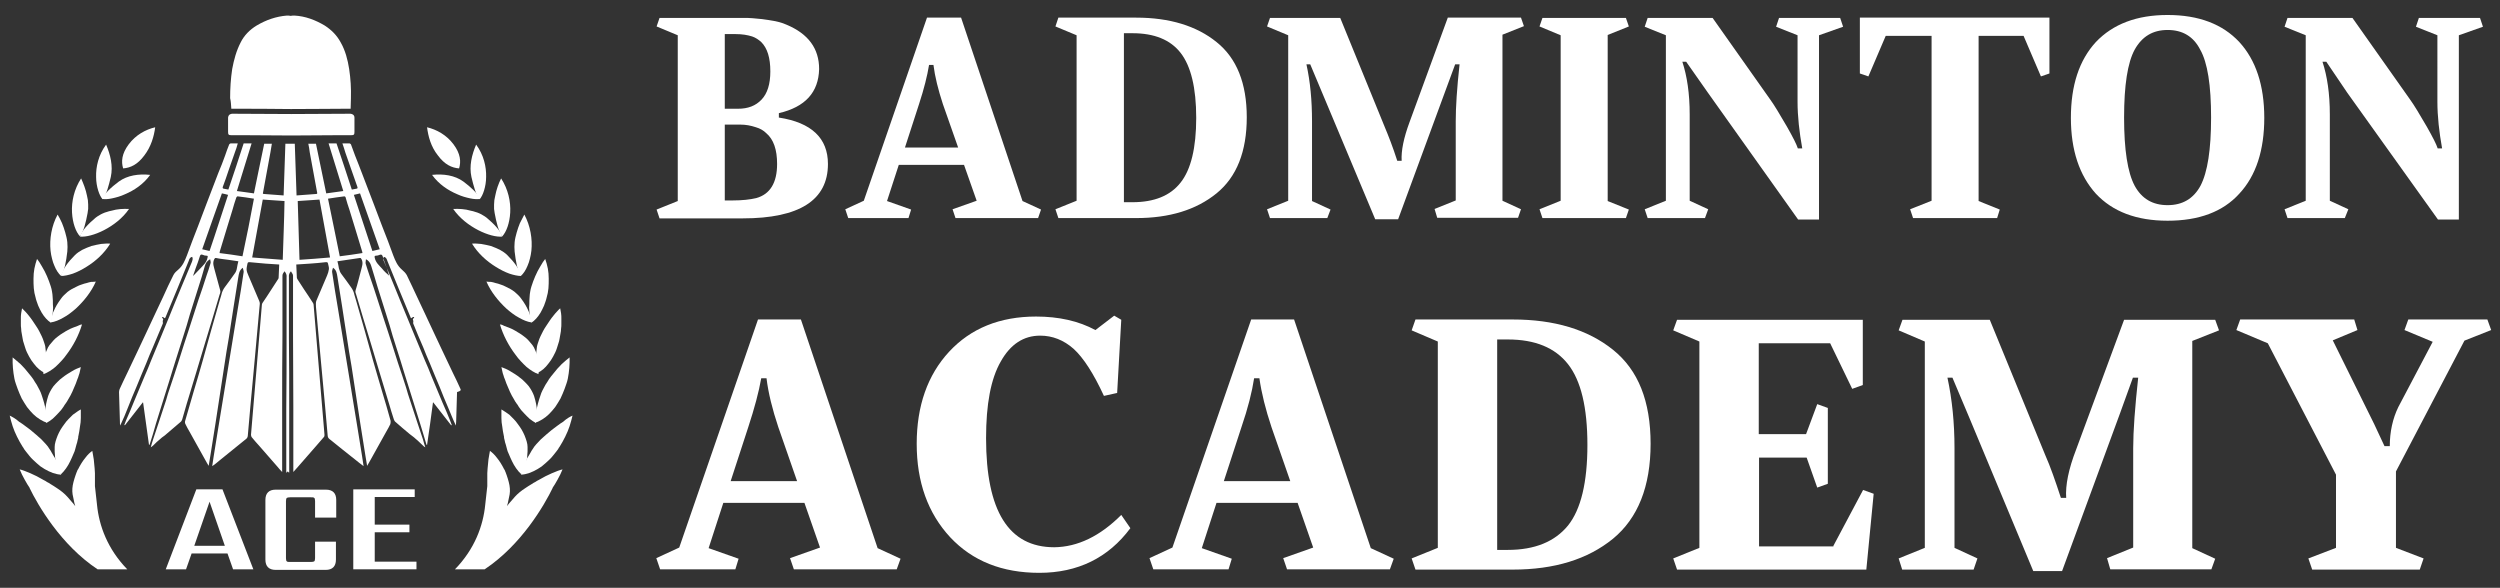 <?xml version="1.0" encoding="utf-8"?>
<!-- Generator: Adobe Illustrator 25.2.0, SVG Export Plug-In . SVG Version: 6.00 Build 0)  -->
<svg version="1.1" id="Layer_1" xmlns="http://www.w3.org/2000/svg" xmlns:xlink="http://www.w3.org/1999/xlink" x="0px" y="0px"
	 viewBox="0 0 850.6 200" style="enable-background:new 0 0 850.6 200;" xml:space="preserve">
<rect x="0" y="0" width="850.6" height="200" fill="#333333" stroke="none"/>
<style type="text/css">
	.st0{fill:#4B8CCA;}
	.st1{fill:#F49A00;}
	.st2{fill-rule:evenodd;clip-rule:evenodd;}
	.st3{fill:none;stroke:#1A1A18;stroke-width:0.567;stroke-linecap:round;stroke-linejoin:round;stroke-miterlimit:22.926;}
	.st4{clip-path:url(#SVGID_2_);fill:url(#SVGID_3_);}
	.st5{clip-path:url(#SVGID_5_);fill:url(#SVGID_6_);}
	.st6{clip-path:url(#SVGID_8_);fill:url(#SVGID_9_);}
	.st7{clip-path:url(#SVGID_11_);fill:url(#SVGID_12_);}
	.st8{clip-path:url(#SVGID_14_);fill:url(#SVGID_15_);}
	.st9{clip-path:url(#SVGID_17_);fill:url(#SVGID_18_);}
	.st10{clip-path:url(#SVGID_20_);fill:url(#SVGID_21_);}
	.st11{clip-path:url(#SVGID_23_);fill:url(#SVGID_24_);}
	.st12{clip-path:url(#SVGID_26_);fill:url(#SVGID_27_);}
	.st13{clip-path:url(#SVGID_29_);fill:url(#SVGID_30_);}
	.st14{clip-path:url(#SVGID_32_);fill:url(#SVGID_33_);}
	.st15{clip-path:url(#SVGID_35_);fill:url(#SVGID_36_);}
	.st16{clip-path:url(#SVGID_38_);fill:url(#SVGID_39_);}
	.st17{clip-path:url(#SVGID_41_);fill:url(#SVGID_42_);}
	.st18{clip-path:url(#SVGID_44_);fill:url(#SVGID_45_);}
	.st19{clip-path:url(#SVGID_47_);fill:url(#SVGID_48_);}
	.st20{clip-path:url(#SVGID_50_);fill:url(#SVGID_51_);}
	.st21{clip-path:url(#SVGID_53_);fill:url(#SVGID_54_);}
	.st22{clip-path:url(#SVGID_56_);fill:url(#SVGID_57_);}
	.st23{clip-path:url(#SVGID_59_);fill:url(#SVGID_60_);}
	.st24{clip-path:url(#SVGID_62_);fill:url(#SVGID_63_);}
	.st25{clip-path:url(#SVGID_65_);fill:url(#SVGID_66_);}
	.st26{clip-path:url(#SVGID_68_);fill:url(#SVGID_69_);}
	.st27{clip-path:url(#SVGID_71_);fill:url(#SVGID_72_);}
	.st28{clip-path:url(#SVGID_74_);fill:url(#SVGID_75_);}
	.st29{clip-path:url(#SVGID_77_);fill:url(#SVGID_78_);}
	.st30{clip-path:url(#SVGID_80_);fill:url(#SVGID_81_);}
	.st31{clip-path:url(#SVGID_83_);fill:url(#SVGID_84_);}
	.st32{clip-path:url(#SVGID_86_);fill:url(#SVGID_87_);}
	.st33{clip-path:url(#SVGID_89_);fill:url(#SVGID_90_);}
	.st34{clip-path:url(#SVGID_92_);fill:url(#SVGID_93_);}
	.st35{clip-path:url(#SVGID_95_);fill:url(#SVGID_96_);}
	.st36{clip-path:url(#SVGID_98_);fill:url(#SVGID_99_);}
	.st37{clip-path:url(#SVGID_101_);fill:url(#SVGID_102_);}
	.st38{clip-path:url(#SVGID_104_);fill:url(#SVGID_105_);}
	.st39{clip-path:url(#SVGID_107_);fill:url(#SVGID_108_);}
	.st40{clip-path:url(#SVGID_110_);fill:url(#SVGID_111_);}
	.st41{clip-path:url(#SVGID_113_);fill:url(#SVGID_114_);}
	.st42{fill:#CA9925;}
	.st43{clip-path:url(#SVGID_116_);fill:url(#SVGID_117_);}
	.st44{clip-path:url(#SVGID_119_);fill:url(#SVGID_120_);}
	.st45{clip-path:url(#SVGID_122_);fill:url(#SVGID_123_);}
	.st46{clip-path:url(#SVGID_125_);fill:url(#SVGID_126_);}
	.st47{clip-path:url(#SVGID_128_);fill:url(#SVGID_129_);}
	.st48{clip-path:url(#SVGID_131_);fill:url(#SVGID_132_);}
	.st49{clip-path:url(#SVGID_134_);fill:url(#SVGID_135_);}
	.st50{clip-path:url(#SVGID_137_);fill:url(#SVGID_138_);}
	.st51{clip-path:url(#SVGID_140_);fill:url(#SVGID_141_);}
	.st52{clip-path:url(#SVGID_143_);fill:url(#SVGID_144_);}
	.st53{clip-path:url(#SVGID_146_);fill:url(#SVGID_147_);}
	.st54{clip-path:url(#SVGID_149_);fill:url(#SVGID_150_);}
	.st55{clip-path:url(#SVGID_152_);fill:url(#SVGID_153_);}
	.st56{clip-path:url(#SVGID_155_);fill:url(#SVGID_156_);}
	.st57{clip-path:url(#SVGID_158_);fill:url(#SVGID_159_);}
	.st58{clip-path:url(#SVGID_161_);fill:url(#SVGID_162_);}
	.st59{clip-path:url(#SVGID_164_);fill:url(#SVGID_165_);}
	.st60{clip-path:url(#SVGID_167_);fill:url(#SVGID_168_);}
	.st61{clip-path:url(#SVGID_170_);fill:url(#SVGID_171_);}
	.st62{clip-path:url(#SVGID_173_);fill:url(#SVGID_174_);}
	.st63{clip-path:url(#SVGID_176_);fill:url(#SVGID_177_);}
	.st64{clip-path:url(#SVGID_179_);fill:url(#SVGID_180_);}
	.st65{clip-path:url(#SVGID_182_);fill:url(#SVGID_183_);}
	.st66{clip-path:url(#SVGID_185_);fill:url(#SVGID_186_);}
	.st67{clip-path:url(#SVGID_188_);fill:url(#SVGID_189_);}
	.st68{clip-path:url(#SVGID_191_);fill:url(#SVGID_192_);}
	.st69{clip-path:url(#SVGID_194_);fill:url(#SVGID_195_);}
	.st70{clip-path:url(#SVGID_197_);fill:url(#SVGID_198_);}
	.st71{clip-path:url(#SVGID_200_);fill:url(#SVGID_201_);}
	.st72{clip-path:url(#SVGID_203_);fill:url(#SVGID_204_);}
	.st73{clip-path:url(#SVGID_206_);fill:url(#SVGID_207_);}
	.st74{clip-path:url(#SVGID_209_);fill:url(#SVGID_210_);}
	.st75{clip-path:url(#SVGID_212_);fill:url(#SVGID_213_);}
	.st76{clip-path:url(#SVGID_215_);fill:url(#SVGID_216_);}
	.st77{clip-path:url(#SVGID_218_);fill:url(#SVGID_219_);}
	.st78{clip-path:url(#SVGID_221_);fill:url(#SVGID_222_);}
	.st79{clip-path:url(#SVGID_224_);fill:url(#SVGID_225_);}
	.st80{clip-path:url(#SVGID_227_);fill:url(#SVGID_228_);}
	.st81{clip-path:url(#SVGID_230_);fill:url(#SVGID_231_);}
	.st82{clip-path:url(#SVGID_233_);fill:url(#SVGID_234_);}
	.st83{clip-path:url(#SVGID_236_);fill:url(#SVGID_237_);}
	.st84{clip-path:url(#SVGID_239_);fill:url(#SVGID_240_);}
	.st85{clip-path:url(#SVGID_242_);fill:url(#SVGID_243_);}
	.st86{clip-path:url(#SVGID_245_);fill:url(#SVGID_246_);}
	.st87{clip-path:url(#SVGID_248_);fill:url(#SVGID_249_);}
	.st88{clip-path:url(#SVGID_251_);fill:url(#SVGID_252_);}
	.st89{clip-path:url(#SVGID_254_);fill:url(#SVGID_255_);}
	.st90{clip-path:url(#SVGID_257_);fill:url(#SVGID_258_);}
	.st91{clip-path:url(#SVGID_260_);fill:url(#SVGID_261_);}
	.st92{clip-path:url(#SVGID_263_);fill:url(#SVGID_264_);}
	.st93{clip-path:url(#SVGID_266_);fill:url(#SVGID_267_);}
	.st94{clip-path:url(#SVGID_269_);fill:url(#SVGID_270_);}
	.st95{clip-path:url(#SVGID_272_);fill:url(#SVGID_273_);}
	.st96{clip-path:url(#SVGID_275_);fill:url(#SVGID_276_);}
	.st97{clip-path:url(#SVGID_278_);fill:url(#SVGID_279_);}
	.st98{clip-path:url(#SVGID_281_);fill:url(#SVGID_282_);}
	.st99{clip-path:url(#SVGID_284_);fill:url(#SVGID_285_);}
	.st100{clip-path:url(#SVGID_287_);fill:url(#SVGID_288_);}
	.st101{clip-path:url(#SVGID_290_);fill:url(#SVGID_291_);}
	.st102{clip-path:url(#SVGID_293_);fill:url(#SVGID_294_);}
	.st103{clip-path:url(#SVGID_296_);fill:url(#SVGID_297_);}
	.st104{clip-path:url(#SVGID_299_);fill:url(#SVGID_300_);}
	.st105{clip-path:url(#SVGID_302_);fill:url(#SVGID_303_);}
	.st106{clip-path:url(#SVGID_305_);fill:url(#SVGID_306_);}
	.st107{clip-path:url(#SVGID_308_);fill:url(#SVGID_309_);}
	.st108{clip-path:url(#SVGID_311_);fill:url(#SVGID_312_);}
	.st109{clip-path:url(#SVGID_314_);fill:url(#SVGID_315_);}
	.st110{clip-path:url(#SVGID_317_);fill:url(#SVGID_318_);}
	.st111{clip-path:url(#SVGID_320_);fill:url(#SVGID_321_);}
	.st112{clip-path:url(#SVGID_323_);fill:url(#SVGID_324_);}
	.st113{clip-path:url(#SVGID_326_);fill:url(#SVGID_327_);}
	.st114{clip-path:url(#SVGID_329_);fill:url(#SVGID_330_);}
	.st115{clip-path:url(#SVGID_332_);fill:url(#SVGID_333_);}
	.st116{clip-path:url(#SVGID_335_);fill:url(#SVGID_336_);}
	.st117{clip-path:url(#SVGID_338_);fill:url(#SVGID_339_);}
	.st118{clip-path:url(#SVGID_341_);fill:url(#SVGID_342_);}
	.st119{clip-path:url(#SVGID_344_);fill:url(#SVGID_345_);}
	.st120{clip-path:url(#SVGID_347_);fill:url(#SVGID_348_);}
	.st121{clip-path:url(#SVGID_350_);fill:url(#SVGID_351_);}
	.st122{clip-path:url(#SVGID_353_);fill:url(#SVGID_354_);}
	.st123{clip-path:url(#SVGID_356_);fill:url(#SVGID_357_);}
	.st124{clip-path:url(#SVGID_359_);fill:url(#SVGID_360_);}
	.st125{clip-path:url(#SVGID_362_);fill:url(#SVGID_363_);}
	.st126{clip-path:url(#SVGID_365_);fill:url(#SVGID_366_);}
	.st127{clip-path:url(#SVGID_368_);fill:url(#SVGID_369_);}
	.st128{clip-path:url(#SVGID_371_);fill:url(#SVGID_372_);}
	.st129{clip-path:url(#SVGID_374_);fill:url(#SVGID_375_);}
	.st130{clip-path:url(#SVGID_377_);fill:url(#SVGID_378_);}
	.st131{clip-path:url(#SVGID_380_);fill:url(#SVGID_381_);}
	.st132{clip-path:url(#SVGID_383_);fill:url(#SVGID_384_);}
	.st133{clip-path:url(#SVGID_386_);fill:url(#SVGID_387_);}
	.st134{clip-path:url(#SVGID_389_);fill:url(#SVGID_390_);}
	.st135{clip-path:url(#SVGID_392_);fill:url(#SVGID_393_);}
	.st136{clip-path:url(#SVGID_395_);fill:url(#SVGID_396_);}
	.st137{clip-path:url(#SVGID_398_);fill:url(#SVGID_399_);}
	.st138{clip-path:url(#SVGID_401_);fill:url(#SVGID_402_);}
	.st139{clip-path:url(#SVGID_404_);fill:url(#SVGID_405_);}
	.st140{clip-path:url(#SVGID_407_);fill:url(#SVGID_408_);}
	.st141{clip-path:url(#SVGID_410_);fill:url(#SVGID_411_);}
	.st142{clip-path:url(#SVGID_413_);fill:url(#SVGID_414_);}
	.st143{clip-path:url(#SVGID_416_);fill:url(#SVGID_417_);}
	.st144{clip-path:url(#SVGID_419_);fill:url(#SVGID_420_);}
	.st145{clip-path:url(#SVGID_422_);fill:url(#SVGID_423_);}
	.st146{clip-path:url(#SVGID_425_);fill:url(#SVGID_426_);}
	.st147{clip-path:url(#SVGID_428_);fill:url(#SVGID_429_);}
	.st148{clip-path:url(#SVGID_431_);fill:url(#SVGID_432_);}
	.st149{clip-path:url(#SVGID_434_);fill:url(#SVGID_435_);}
	.st150{clip-path:url(#SVGID_437_);fill:url(#SVGID_438_);}
	.st151{clip-path:url(#SVGID_440_);fill:url(#SVGID_441_);}
	.st152{clip-path:url(#SVGID_443_);fill:url(#SVGID_444_);}
	.st153{clip-path:url(#SVGID_446_);fill:url(#SVGID_447_);}
	.st154{clip-path:url(#SVGID_449_);fill:url(#SVGID_450_);}
	.st155{clip-path:url(#SVGID_452_);fill:url(#SVGID_453_);}
	.st156{clip-path:url(#SVGID_455_);fill:url(#SVGID_456_);}
	.st157{clip-path:url(#SVGID_458_);fill:url(#SVGID_459_);}
	.st158{clip-path:url(#SVGID_461_);fill:url(#SVGID_462_);}
	.st159{clip-path:url(#SVGID_464_);fill:url(#SVGID_465_);}
	.st160{clip-path:url(#SVGID_467_);fill:url(#SVGID_468_);}
	.st161{clip-path:url(#SVGID_470_);fill:url(#SVGID_471_);}
	.st162{clip-path:url(#SVGID_473_);fill:url(#SVGID_474_);}
	.st163{clip-path:url(#SVGID_476_);fill:url(#SVGID_477_);}
	.st164{clip-path:url(#SVGID_479_);fill:url(#SVGID_480_);}
	.st165{clip-path:url(#SVGID_482_);fill:url(#SVGID_483_);}
	.st166{clip-path:url(#SVGID_485_);fill:url(#SVGID_486_);}
	.st167{clip-path:url(#SVGID_488_);fill:url(#SVGID_489_);}
	.st168{clip-path:url(#SVGID_491_);fill:url(#SVGID_492_);}
	.st169{clip-path:url(#SVGID_494_);fill:url(#SVGID_495_);}
	.st170{clip-path:url(#SVGID_497_);fill:url(#SVGID_498_);}
	.st171{clip-path:url(#SVGID_500_);fill:url(#SVGID_501_);}
	.st172{clip-path:url(#SVGID_503_);fill:url(#SVGID_504_);}
	.st173{clip-path:url(#SVGID_506_);fill:url(#SVGID_507_);}
	.st174{clip-path:url(#SVGID_509_);fill:url(#SVGID_510_);}
	.st175{clip-path:url(#SVGID_512_);fill:url(#SVGID_513_);}
	.st176{clip-path:url(#SVGID_515_);fill:url(#SVGID_516_);}
	.st177{clip-path:url(#SVGID_518_);fill:url(#SVGID_519_);}
	.st178{clip-path:url(#SVGID_521_);fill:url(#SVGID_522_);}
	.st179{clip-path:url(#SVGID_524_);fill:url(#SVGID_525_);}
	.st180{clip-path:url(#SVGID_527_);fill:url(#SVGID_528_);}
	.st181{clip-path:url(#SVGID_530_);fill:url(#SVGID_531_);}
	.st182{clip-path:url(#SVGID_533_);fill:url(#SVGID_534_);}
	.st183{clip-path:url(#SVGID_536_);fill:url(#SVGID_537_);}
	.st184{clip-path:url(#SVGID_539_);fill:url(#SVGID_540_);}
	.st185{clip-path:url(#SVGID_542_);fill:url(#SVGID_543_);}
	.st186{clip-path:url(#SVGID_545_);fill:url(#SVGID_546_);}
	.st187{clip-path:url(#SVGID_548_);fill:url(#SVGID_549_);}
	.st188{clip-path:url(#SVGID_551_);fill:url(#SVGID_552_);}
	.st189{clip-path:url(#SVGID_554_);fill:url(#SVGID_555_);}
	.st190{clip-path:url(#SVGID_557_);fill:url(#SVGID_558_);}
	.st191{clip-path:url(#SVGID_560_);fill:url(#SVGID_561_);}
	.st192{clip-path:url(#SVGID_563_);fill:url(#SVGID_564_);}
	.st193{clip-path:url(#SVGID_566_);fill:url(#SVGID_567_);}
	.st194{clip-path:url(#SVGID_569_);fill:url(#SVGID_570_);}
	.st195{clip-path:url(#SVGID_572_);fill:url(#SVGID_573_);}
	.st196{clip-path:url(#SVGID_575_);fill:url(#SVGID_576_);}
	.st197{clip-path:url(#SVGID_578_);fill:url(#SVGID_579_);}
	.st198{clip-path:url(#SVGID_581_);fill:url(#SVGID_582_);}
	.st199{clip-path:url(#SVGID_584_);fill:url(#SVGID_585_);}
	.st200{clip-path:url(#SVGID_587_);fill:url(#SVGID_588_);}
	.st201{clip-path:url(#SVGID_590_);fill:url(#SVGID_591_);}
	.st202{clip-path:url(#SVGID_593_);fill:url(#SVGID_594_);}
	.st203{clip-path:url(#SVGID_596_);fill:url(#SVGID_597_);}
	.st204{clip-path:url(#SVGID_599_);fill:url(#SVGID_600_);}
	.st205{clip-path:url(#SVGID_602_);fill:url(#SVGID_603_);}
	.st206{clip-path:url(#SVGID_605_);fill:url(#SVGID_606_);}
	.st207{clip-path:url(#SVGID_608_);fill:url(#SVGID_609_);}
	.st208{clip-path:url(#SVGID_611_);fill:url(#SVGID_612_);}
	.st209{clip-path:url(#SVGID_614_);fill:url(#SVGID_615_);}
	.st210{clip-path:url(#SVGID_617_);fill:url(#SVGID_618_);}
	.st211{clip-path:url(#SVGID_620_);fill:url(#SVGID_621_);}
	.st212{clip-path:url(#SVGID_623_);fill:url(#SVGID_624_);}
	.st213{clip-path:url(#SVGID_626_);fill:url(#SVGID_627_);}
	.st214{clip-path:url(#SVGID_629_);fill:url(#SVGID_630_);}
	.st215{clip-path:url(#SVGID_632_);fill:url(#SVGID_633_);}
	.st216{clip-path:url(#SVGID_635_);fill:url(#SVGID_636_);}
	.st217{clip-path:url(#SVGID_638_);fill:url(#SVGID_639_);}
	.st218{clip-path:url(#SVGID_641_);fill:url(#SVGID_642_);}
	.st219{clip-path:url(#SVGID_644_);fill:url(#SVGID_645_);}
	.st220{clip-path:url(#SVGID_647_);fill:url(#SVGID_648_);}
	.st221{clip-path:url(#SVGID_650_);fill:url(#SVGID_651_);}
	.st222{clip-path:url(#SVGID_653_);fill:url(#SVGID_654_);}
	.st223{clip-path:url(#SVGID_656_);fill:url(#SVGID_657_);}
	.st224{clip-path:url(#SVGID_659_);fill:url(#SVGID_660_);}
	.st225{clip-path:url(#SVGID_662_);fill:url(#SVGID_663_);}
	.st226{clip-path:url(#SVGID_665_);fill:url(#SVGID_666_);}
	.st227{clip-path:url(#SVGID_668_);fill:url(#SVGID_669_);}
	.st228{clip-path:url(#SVGID_671_);fill:url(#SVGID_672_);}
	.st229{clip-path:url(#SVGID_674_);fill:url(#SVGID_675_);}
	.st230{clip-path:url(#SVGID_677_);fill:url(#SVGID_678_);}
	.st231{clip-path:url(#SVGID_680_);fill:url(#SVGID_681_);}
	.st232{clip-path:url(#SVGID_683_);fill:url(#SVGID_684_);}
	.st233{fill-rule:evenodd;clip-rule:evenodd;fill:#FFFFFF;}
	.st234{fill:#FFFFFF;}
</style>
<g>
	<path class="st233" d="M79.3,193.7l-1.9-5.4H65.2l-1.9,5.4h-6.9l10.4-27.2h8.9l10.5,27.2H79.3z M66.1,185.7h10.4l-5.2-15
		L66.1,185.7z"/>
	<path class="st233" d="M114.3,176.1h-7.1v-5.6c0-0.6-0.1-1-0.3-1.1c-0.2-0.2-0.5-0.2-1.1-0.2h-7.1c-0.6,0-0.9,0.1-1.1,0.2
		c-0.2,0.2-0.3,0.5-0.3,1.1v19.4c0,0.6,0.1,1,0.3,1.1c0.2,0.2,0.5,0.2,1.1,0.2h7.1c0.6,0,0.9-0.1,1.1-0.2c0.2-0.2,0.3-0.5,0.3-1.1
		v-5.6h7.1v6.1c0,2.3-1.2,3.5-3.5,3.5H93.8c-2.3,0-3.5-1.2-3.5-3.5v-20.3c0-2.3,1.2-3.5,3.5-3.5h17.1c2.3,0,3.5,1.2,3.5,3.5V176.1z"
		/>
	<polygon class="st233" points="127.5,191.1 141.7,191.1 141.7,193.7 120.2,193.7 120.2,166.5 141.1,166.5 141.1,169.1 127.5,169.1 
		127.5,178.5 139.3,178.5 139.3,181.1 127.5,181.1 	"/>
	<path class="st233" d="M145.3,43.3c3.3,0.8,6.6,2.6,9,5.8c2.4,3.2,2.6,5.9,1.9,8.2c-2.5-0.2-4.9-1.3-7.2-4.4
		C146.6,49.9,145.7,46.4,145.3,43.3"/>
	<path class="st233" d="M194.8,141.4c-0.3,1.2-0.6,2.4-1,3.6c-0.4,1.2-0.9,2.4-1.5,3.6c-0.6,1.2-1.2,2.3-1.9,3.4
		c-0.2,0.3-0.4,0.5-0.5,0.8c-0.2,0.3-0.4,0.5-0.6,0.8c-0.4,0.5-0.8,1-1.2,1.5c-0.2,0.2-0.4,0.5-0.6,0.7c-0.2,0.2-0.4,0.4-0.6,0.6
		c-0.4,0.4-0.9,0.8-1.3,1.2c-0.4,0.4-0.9,0.7-1.3,1.1c-0.5,0.3-0.9,0.6-1.4,0.9c-1.9,1.1-3.7,1.8-5.6,1.9c0.1-0.4,0.2-0.8,0.3-1.1
		c0.1-0.4,0.2-0.7,0.3-1.1c0.2-0.7,0.5-1.4,0.8-2c0.3-0.7,0.6-1.4,1.1-2.1c0.2-0.4,0.5-0.8,0.7-1.2c0.2-0.4,0.5-0.9,0.8-1.3
		c0.3-0.5,0.7-1.1,1.2-1.6c0.5-0.5,1-1.1,1.5-1.6c0.6-0.5,1.2-1.1,1.8-1.6c0.6-0.5,1.3-1.1,1.9-1.6c0.7-0.5,1.3-1,2-1.5
		c0.6-0.5,1.3-0.9,1.9-1.3C192.8,142.4,193.9,141.8,194.8,141.4"/>
	<path class="st233" d="M190.6,104.9c0.1,0.6,0.2,1.1,0.3,1.7c0.1,0.6,0.1,1.2,0.1,1.7c0,0.6,0,1.2,0,1.8c0,0.6,0,1.2-0.1,1.7
		c0,0.6-0.1,1.2-0.2,1.7c-0.1,0.6-0.2,1.1-0.3,1.7c-0.1,0.6-0.2,1.1-0.4,1.6c-0.2,0.5-0.3,1.1-0.5,1.6c-0.3,1-0.8,2-1.3,2.9
		c-0.5,0.9-1,1.7-1.6,2.4c-1.1,1.5-2.4,2.6-3.8,3.2c-0.1-0.7-0.2-1.4-0.3-2c-0.1-0.7-0.1-1.4-0.2-2.1c0-0.7,0-1.5,0.1-2.3
		c0.1-0.8,0.2-1.7,0.3-2.6c0.1-0.3,0.1-0.6,0.2-0.8c0.1-0.3,0.2-0.6,0.3-0.9c0.2-0.6,0.4-1.2,0.7-1.8c0.3-0.6,0.6-1.2,0.9-1.8
		c0.3-0.6,0.7-1.2,1.1-1.8c0.2-0.3,0.4-0.6,0.6-0.9c0.2-0.3,0.4-0.6,0.6-0.9c0.4-0.6,0.8-1.1,1.2-1.6c0.4-0.5,0.8-1,1.2-1.4
		C189.9,105.6,190.2,105.2,190.6,104.9"/>
	<path class="st233" d="M170.6,139.3c0,0.9,0,1.9,0,2.9c0,1,0.1,2,0.3,3c0.1,1,0.3,2,0.5,3c0.1,0.3,0.1,0.5,0.1,0.8
		c0.1,0.3,0.1,0.5,0.2,0.8c0.1,0.5,0.2,1,0.4,1.5c0.1,0.5,0.3,1,0.4,1.5c0.1,0.5,0.3,1,0.5,1.4c0.2,0.5,0.4,0.9,0.6,1.4
		c0.2,0.5,0.4,0.9,0.6,1.3c0.8,1.7,1.9,3.3,3.2,4.5c0.2-0.4,0.4-0.7,0.6-1.1c0.2-0.4,0.3-0.7,0.4-1c0.3-0.7,0.5-1.4,0.7-2.1
		c0.1-0.7,0.3-1.5,0.3-2.3c0-0.4,0.1-0.9,0.1-1.3c0-0.5,0-1,0-1.5c0-0.6-0.1-1.2-0.3-1.9c-0.2-0.6-0.4-1.3-0.7-2
		c-0.3-0.7-0.6-1.3-1-2c-0.4-0.6-0.8-1.3-1.3-1.9c-0.4-0.6-0.9-1.2-1.4-1.7c-0.5-0.5-1-1-1.5-1.5
		C172.3,140.4,171.3,139.7,170.6,139.3"/>
	<path class="st233" d="M193.8,121.6c0,0.6,0,1.2,0,1.8c0,0.6-0.1,1.2-0.1,1.8c-0.1,0.6-0.1,1.2-0.2,1.8c-0.1,0.6-0.2,1.2-0.3,1.8
		c-0.1,0.6-0.3,1.2-0.5,1.8c-0.2,0.6-0.4,1.2-0.6,1.7c-0.4,1.1-0.9,2.2-1.4,3.3c-0.3,0.5-0.6,1-0.9,1.5c-0.3,0.5-0.6,0.9-0.9,1.4
		c-0.7,0.9-1.4,1.7-2.1,2.4c-0.7,0.7-1.5,1.3-2.3,1.8c-0.8,0.5-1.6,0.9-2.4,1.1c0-0.8,0-1.5,0.1-2.2c0.1-0.7,0.1-1.4,0.3-2.1
		c0.3-1.4,0.7-3,1.4-5c0.3-1.1,1-2.3,1.7-3.6c0.4-0.6,0.8-1.2,1.2-1.9c0.4-0.6,0.9-1.2,1.4-1.8c0.9-1.2,1.9-2.3,2.9-3.3
		C192.1,123,193,122.2,193.8,121.6"/>
	<path class="st233" d="M170.6,124.9c0.1,0.5,0.2,0.9,0.3,1.4c0.1,0.5,0.2,0.9,0.4,1.4c0.1,0.5,0.3,0.9,0.5,1.4
		c0.2,0.5,0.3,0.9,0.5,1.4c0.2,0.5,0.4,0.9,0.6,1.4c0.2,0.5,0.4,0.9,0.6,1.4c0.4,0.9,0.9,1.8,1.4,2.6c0.2,0.4,0.5,0.9,0.8,1.3
		c0.3,0.4,0.6,0.8,0.8,1.2c0.5,0.8,1.1,1.5,1.8,2.2c0.6,0.7,1.3,1.3,1.9,1.9c0.7,0.6,1.4,1,2.1,1.4c0.2-0.7,0.3-1.5,0.4-2.2
		c0.1-0.7,0.1-1.4,0-2.1c-0.1-1.4-0.4-3-1-4.9c-0.4-1.1-1-2.2-1.8-3.3c-0.4-0.5-0.9-1-1.4-1.5c-0.5-0.5-1-1-1.6-1.4
		c-1.1-0.9-2.3-1.6-3.3-2.2C172.5,125.6,171.4,125.2,170.6,124.9"/>
	<path class="st233" d="M170.1,110.4c1.1,3.7,3,7.3,5.3,10.3c0.6,0.8,1.1,1.5,1.8,2.2c0.6,0.7,1.3,1.3,1.9,1.9
		c1.3,1.1,2.7,2,4.1,2.5c0.1-0.7,0.1-1.4,0.1-2.1c0-0.7,0-1.4-0.1-2.1c-0.1-0.7-0.2-1.4-0.5-2.2c-0.2-0.8-0.5-1.6-0.9-2.4
		c-0.1-0.2-0.2-0.5-0.4-0.7c-0.1-0.2-0.3-0.5-0.5-0.7c-0.4-0.5-0.8-0.9-1.2-1.4c-0.4-0.4-0.9-0.9-1.5-1.3c-0.5-0.4-1.1-0.8-1.6-1.1
		c-0.3-0.2-0.6-0.3-0.8-0.5c-0.3-0.2-0.6-0.3-0.9-0.5c-0.6-0.3-1.1-0.6-1.7-0.8c-0.6-0.2-1.1-0.4-1.6-0.6
		C171.1,110.6,170.6,110.4,170.1,110.4"/>
	<path class="st233" d="M185.5,88.1c0.2,0.5,0.3,1.1,0.5,1.6c0.1,0.6,0.3,1.1,0.4,1.7c0.2,1.1,0.3,2.2,0.3,3.4c0,1.1,0,2.2-0.1,3.3
		c-0.1,1.1-0.3,2.1-0.6,3.1c-0.2,1-0.6,1.9-0.9,2.8c-0.4,0.9-0.8,1.7-1.2,2.4c-0.9,1.5-2,2.7-3.1,3.4c-0.2-0.6-0.4-1.2-0.5-1.9
		c-0.1-0.3-0.1-0.7-0.1-1c0-0.3-0.1-0.7-0.1-1.1c-0.1-0.7-0.1-1.5,0-2.3c0-0.8,0-1.7,0.1-2.6c0-0.5,0.1-1.1,0.2-1.7
		c0.1-0.6,0.2-1.1,0.4-1.7c0.4-1.2,0.8-2.4,1.3-3.5c0.3-0.6,0.6-1.2,0.8-1.7c0.3-0.6,0.6-1.1,0.9-1.6c0.3-0.5,0.6-1,0.9-1.5
		C184.9,88.9,185.2,88.5,185.5,88.1"/>
	<path class="st233" d="M165.5,95.8c1.5,3.5,4.1,6.7,6.8,9.2c0.7,0.6,1.4,1.2,2.1,1.7c0.7,0.5,1.4,1,2.2,1.4
		c1.4,0.8,2.8,1.4,4.2,1.6c0-0.6-0.1-1.3-0.3-1.9c-0.1-0.3-0.2-0.6-0.3-1c-0.1-0.3-0.2-0.7-0.4-1c-0.3-0.7-0.6-1.3-1-2
		c-0.4-0.7-0.9-1.4-1.4-2.1c-0.6-0.9-1.4-1.6-2.3-2.4c-0.9-0.7-2-1.3-3.1-1.8c-0.5-0.3-1.1-0.5-1.7-0.7c-0.6-0.2-1.1-0.4-1.7-0.5
		c-0.5-0.2-1.1-0.3-1.6-0.4C166.4,95.9,165.9,95.9,165.5,95.8"/>
	<path class="st233" d="M178.4,73c2.1,3.9,2.8,8.4,2.4,12.3c-0.1,1-0.3,1.9-0.5,2.7c-0.2,0.9-0.5,1.7-0.8,2.4
		c-0.6,1.5-1.4,2.7-2.3,3.5c-1.2-2-1.7-4.9-2.1-8.3c-0.1-1-0.1-2.1,0-3.2c0.1-1.1,0.4-2.2,0.7-3.3c0.3-1.1,0.7-2.2,1.1-3.2
		C177.5,74.8,178,73.8,178.4,73"/>
	<path class="st233" d="M160.6,82.9c2,3.3,5,6,8.1,7.9c0.8,0.5,1.5,0.9,2.3,1.3c0.8,0.4,1.5,0.7,2.3,1c1.5,0.5,2.9,0.8,4,0.8
		c-0.5-2.3-2.3-4.7-4.7-7.1c-0.7-0.7-1.6-1.3-2.5-1.8c-1-0.5-2-0.9-3.1-1.3c-1.1-0.3-2.2-0.5-3.3-0.7
		C162.6,82.9,161.5,82.8,160.6,82.9"/>
	<path class="st233" d="M170.5,60.7c2.4,3.7,3.3,7.9,3.1,11.6c-0.2,3.6-1.3,6.6-2.7,8.1c-1.3-1.7-2-4.7-2.6-7.9
		c-0.1-0.5-0.1-1-0.2-1.4c0-0.5,0-1,0-1.5c0-0.5,0.1-1,0.1-1.5c0.1-0.5,0.2-1,0.3-1.5C168.9,64.5,169.6,62.5,170.5,60.7"/>
	<path class="st233" d="M154.2,71.1c2.2,3.2,5.4,5.6,8.5,7.2c3.1,1.6,6.2,2.4,8.2,2.2c-0.6-2-2.8-4.3-5.3-6.4
		c-0.4-0.3-0.8-0.6-1.2-0.8c-0.4-0.3-0.9-0.5-1.3-0.7c-0.5-0.2-0.9-0.4-1.4-0.5c-0.5-0.2-1-0.3-1.5-0.4
		C158.2,71.1,156.1,71,154.2,71.1"/>
	<path class="st233" d="M162,49.2c2.6,3.5,3.5,7.6,3.4,11c0,1.7-0.3,3.3-0.7,4.6c-0.4,1.3-0.9,2.3-1.5,3c-1.3-1.4-2.1-4.7-2.8-7.6
		C159.6,56.5,160.5,52.7,162,49.2"/>
	<path class="st233" d="M147,59.5c2.3,3.2,5.5,5.3,8.6,6.6c1.5,0.7,3,1.1,4.4,1.4c1.3,0.3,2.5,0.3,3.3,0.2c-0.6-1.8-3.2-4.1-5.6-5.9
		C154.7,59.6,150.8,59.1,147,59.5"/>
	<path class="st233" d="M154.8,193.7h10.1c12.5-8.3,20.3-21.8,23.2-27.8c-0.1,0.1-0.2,0.2-0.3,0.4c0.7-1,1.3-2,1.9-3.1
		c0.7-1.2,1.2-2.3,1.7-3.5c-0.9,0.2-2.2,0.7-3.6,1.3c-1.4,0.6-3,1.4-4.5,2.3c-0.4,0.2-0.8,0.4-1.2,0.7c-0.4,0.2-0.8,0.4-1.2,0.7
		c-0.8,0.5-1.5,0.9-2.2,1.4c-1.4,0.9-2.6,1.9-3.5,2.9c-0.8,0.9-1.4,1.6-2,2.3c-0.2,0.3-0.5,0.6-0.7,0.9c0.1-0.3,0.2-0.7,0.3-1.1
		c0.2-0.8,0.4-1.8,0.6-2.9c0.2-1.3,0.1-2.7-0.3-4.2c-0.2-0.7-0.4-1.5-0.7-2.3c-0.1-0.4-0.3-0.7-0.4-1.1c-0.1-0.2-0.2-0.4-0.2-0.5
		c-0.1-0.2-0.2-0.4-0.3-0.5c-0.7-1.4-1.5-2.7-2.4-3.8c-0.8-1.1-1.7-1.9-2.4-2.4c-0.2,0.9-0.3,1.9-0.5,2.9c-0.1,1-0.2,2-0.3,3.1
		c0,0.5-0.1,1.1-0.1,1.6c0,0.3,0,0.5,0,0.8c0,0.3,0,0.5,0,0.8c0,0.5,0,1.1,0,1.6c0,0.3,0,0.5,0,0.8l0,0.4l-0.7,6.3
		C164.4,178.9,161.5,186.8,154.8,193.7"/>
	<path class="st233" d="M52.8,43.3c-3.3,0.8-6.6,2.6-9,5.8c-2.4,3.2-2.6,5.9-1.9,8.2c2.5-0.2,4.9-1.3,7.2-4.4
		C51.4,49.9,52.4,46.4,52.8,43.3"/>
	<path class="st233" d="M3.3,141.4c0.3,1.2,0.6,2.4,1,3.6c0.4,1.2,0.9,2.4,1.5,3.6c0.6,1.2,1.2,2.3,1.9,3.4c0.2,0.3,0.4,0.5,0.5,0.8
		c0.2,0.3,0.4,0.5,0.6,0.8c0.4,0.5,0.8,1,1.2,1.5c0.2,0.2,0.4,0.5,0.6,0.7c0.2,0.2,0.4,0.4,0.6,0.6c0.4,0.4,0.9,0.8,1.3,1.2
		c0.4,0.4,0.9,0.7,1.3,1.1c0.5,0.3,0.9,0.6,1.4,0.9c1.9,1.1,3.7,1.8,5.6,1.9c-0.1-0.4-0.2-0.8-0.3-1.1c-0.1-0.4-0.2-0.7-0.3-1.1
		c-0.2-0.7-0.5-1.4-0.8-2c-0.3-0.7-0.6-1.4-1.1-2.1c-0.2-0.4-0.5-0.8-0.7-1.2c-0.2-0.4-0.5-0.9-0.8-1.3c-0.3-0.5-0.7-1.1-1.2-1.6
		c-0.5-0.5-1-1.1-1.5-1.6c-0.6-0.5-1.2-1.1-1.8-1.6c-0.6-0.5-1.3-1.1-1.9-1.6c-0.7-0.5-1.3-1-2-1.5c-0.6-0.5-1.3-0.9-1.9-1.3
		C5.3,142.4,4.1,141.8,3.3,141.4"/>
	<path class="st233" d="M7.5,104.9c-0.1,0.6-0.2,1.1-0.3,1.7c-0.1,0.6-0.1,1.2-0.1,1.7c0,0.6,0,1.2,0,1.8c0,0.6,0,1.2,0.1,1.7
		c0,0.6,0.1,1.2,0.2,1.7c0.1,0.6,0.2,1.1,0.3,1.7c0.1,0.6,0.2,1.1,0.4,1.6c0.2,0.5,0.3,1.1,0.5,1.6c0.3,1,0.8,2,1.3,2.9
		c0.5,0.9,1,1.7,1.6,2.4c1.1,1.5,2.4,2.6,3.8,3.2c0.1-0.7,0.2-1.4,0.3-2c0.1-0.7,0.1-1.4,0.2-2.1c0-0.7,0-1.5-0.1-2.3
		c-0.1-0.8-0.2-1.7-0.3-2.6c-0.1-0.3-0.1-0.6-0.2-0.8c-0.1-0.3-0.2-0.6-0.3-0.9c-0.2-0.6-0.4-1.2-0.7-1.8c-0.3-0.6-0.6-1.2-0.9-1.8
		c-0.3-0.6-0.7-1.2-1.1-1.8c-0.2-0.3-0.4-0.6-0.6-0.9c-0.2-0.3-0.4-0.6-0.6-0.9c-0.4-0.6-0.8-1.1-1.2-1.6c-0.4-0.5-0.8-1-1.2-1.4
		C8.2,105.6,7.8,105.2,7.5,104.9"/>
	<path class="st233" d="M27.5,139.3c0,0.9,0,1.9,0,2.9c0,1-0.1,2-0.3,3c-0.1,1-0.3,2-0.5,3c-0.1,0.3-0.1,0.5-0.1,0.8
		c-0.1,0.3-0.1,0.5-0.2,0.8c-0.1,0.5-0.2,1-0.4,1.5c-0.1,0.5-0.3,1-0.4,1.5c-0.1,0.5-0.3,1-0.5,1.4c-0.2,0.5-0.4,0.9-0.6,1.4
		c-0.2,0.5-0.4,0.9-0.6,1.3c-0.8,1.7-1.9,3.3-3.2,4.5c-0.2-0.4-0.4-0.7-0.6-1.1c-0.2-0.4-0.3-0.7-0.4-1c-0.3-0.7-0.5-1.4-0.7-2.1
		c-0.1-0.7-0.3-1.5-0.3-2.3c0-0.4-0.1-0.9-0.1-1.3c0-0.5,0-1,0-1.5c0-0.6,0.1-1.2,0.3-1.9c0.2-0.6,0.4-1.3,0.7-2
		c0.3-0.7,0.6-1.3,1-2c0.4-0.6,0.8-1.3,1.3-1.9c0.4-0.6,0.9-1.2,1.4-1.7c0.5-0.5,1-1,1.5-1.5C25.8,140.4,26.7,139.7,27.5,139.3"/>
	<path class="st233" d="M4.3,121.6c0,0.6,0,1.2,0,1.8c0,0.6,0.1,1.2,0.1,1.8c0.1,0.6,0.1,1.2,0.2,1.8c0.1,0.6,0.2,1.2,0.3,1.8
		c0.1,0.6,0.3,1.2,0.5,1.8c0.2,0.6,0.4,1.2,0.6,1.7c0.4,1.1,0.9,2.2,1.4,3.3c0.3,0.5,0.6,1,0.9,1.5c0.3,0.5,0.6,0.9,0.9,1.4
		c0.7,0.9,1.4,1.7,2.1,2.4c0.7,0.7,1.5,1.3,2.3,1.8c0.8,0.5,1.6,0.9,2.4,1.1c0-0.8,0-1.5-0.1-2.2c-0.1-0.7-0.1-1.4-0.3-2.1
		c-0.3-1.4-0.7-3-1.4-5c-0.3-1.1-1-2.3-1.7-3.6c-0.4-0.6-0.8-1.2-1.2-1.9c-0.4-0.6-0.9-1.2-1.4-1.8c-0.9-1.2-1.9-2.3-2.9-3.3
		C6,123,5,122.2,4.3,121.6"/>
	<path class="st233" d="M27.5,124.9c-0.1,0.5-0.2,0.9-0.3,1.4c-0.1,0.5-0.2,0.9-0.4,1.4c-0.1,0.5-0.3,0.9-0.5,1.4
		c-0.2,0.5-0.3,0.9-0.5,1.4c-0.2,0.5-0.4,0.9-0.6,1.4c-0.2,0.5-0.4,0.9-0.6,1.4c-0.4,0.9-0.9,1.8-1.4,2.6c-0.2,0.4-0.5,0.9-0.8,1.3
		c-0.3,0.4-0.6,0.8-0.8,1.2c-0.5,0.8-1.1,1.5-1.8,2.2c-0.6,0.7-1.3,1.3-1.9,1.9c-0.7,0.6-1.4,1-2.1,1.4c-0.2-0.7-0.3-1.5-0.4-2.2
		c-0.1-0.7-0.1-1.4,0-2.1c0.1-1.4,0.4-3,1-4.9c0.4-1.1,1-2.2,1.8-3.3c0.4-0.5,0.9-1,1.4-1.5c0.5-0.5,1-1,1.6-1.4
		c1.1-0.9,2.3-1.6,3.3-2.2C25.6,125.6,26.7,125.2,27.5,124.9"/>
	<path class="st233" d="M27.9,110.4c-1.1,3.7-3,7.3-5.3,10.3c-0.6,0.8-1.1,1.5-1.8,2.2c-0.6,0.7-1.3,1.3-1.9,1.9
		c-1.3,1.1-2.7,2-4.1,2.5c-0.1-0.7-0.1-1.4-0.1-2.1c0-0.7,0-1.4,0.1-2.1c0.1-0.7,0.2-1.4,0.5-2.2c0.2-0.8,0.5-1.6,0.9-2.4
		c0.1-0.2,0.2-0.5,0.4-0.7c0.1-0.2,0.3-0.5,0.5-0.7c0.4-0.5,0.8-0.9,1.2-1.4c0.4-0.4,0.9-0.9,1.5-1.3c0.5-0.4,1.1-0.8,1.6-1.1
		c0.3-0.2,0.6-0.3,0.8-0.5c0.3-0.2,0.6-0.3,0.9-0.5c0.6-0.3,1.1-0.6,1.7-0.8c0.6-0.2,1.1-0.4,1.6-0.6
		C27,110.6,27.5,110.4,27.9,110.4"/>
	<path class="st233" d="M12.6,88.1c-0.2,0.5-0.3,1.1-0.5,1.6c-0.1,0.6-0.3,1.1-0.4,1.7c-0.2,1.1-0.3,2.2-0.3,3.4
		c0,1.1,0,2.2,0.1,3.3c0.1,1.1,0.3,2.1,0.6,3.1c0.2,1,0.6,1.9,0.9,2.8c0.4,0.9,0.8,1.7,1.2,2.4c0.9,1.5,2,2.7,3.1,3.4
		c0.2-0.6,0.4-1.2,0.5-1.9c0.1-0.3,0.1-0.7,0.1-1c0-0.3,0.1-0.7,0.1-1.1c0.1-0.7,0.1-1.5,0-2.3c0-0.8,0-1.7-0.1-2.6
		c0-0.5-0.1-1.1-0.2-1.7c-0.1-0.6-0.2-1.1-0.4-1.7c-0.4-1.2-0.8-2.4-1.3-3.5c-0.3-0.6-0.6-1.2-0.8-1.7c-0.3-0.6-0.6-1.1-0.9-1.6
		c-0.3-0.5-0.6-1-0.9-1.5C13.2,88.9,12.9,88.5,12.6,88.1"/>
	<path class="st233" d="M32.6,95.8c-1.5,3.5-4.1,6.7-6.8,9.2c-0.7,0.6-1.4,1.2-2.1,1.7c-0.7,0.5-1.4,1-2.2,1.4
		c-1.4,0.8-2.8,1.4-4.2,1.6c0-0.6,0.1-1.3,0.3-1.9c0.1-0.3,0.2-0.6,0.3-1c0.1-0.3,0.2-0.7,0.4-1c0.3-0.7,0.6-1.3,1-2
		c0.4-0.7,0.9-1.4,1.4-2.1c0.6-0.9,1.4-1.6,2.3-2.4c0.9-0.7,2-1.3,3.1-1.8c0.5-0.3,1.1-0.5,1.7-0.7c0.6-0.2,1.1-0.4,1.7-0.5
		c0.5-0.2,1.1-0.3,1.6-0.4C31.7,95.9,32.2,95.9,32.6,95.8"/>
	<path class="st233" d="M19.6,73c-2.1,3.9-2.8,8.4-2.4,12.3c0.1,1,0.3,1.9,0.5,2.7c0.2,0.9,0.5,1.7,0.8,2.4c0.6,1.5,1.4,2.7,2.3,3.5
		c1.2-2,1.7-4.9,2.1-8.3c0.1-1,0.1-2.1,0-3.2c-0.1-1.1-0.4-2.2-0.7-3.3c-0.3-1.1-0.7-2.2-1.1-3.2C20.6,74.8,20.1,73.8,19.6,73"/>
	<path class="st233" d="M37.5,82.9c-2,3.3-5,6-8.1,7.9c-0.8,0.5-1.5,0.9-2.3,1.3c-0.8,0.4-1.5,0.7-2.3,1c-1.5,0.5-2.9,0.8-4,0.8
		c0.5-2.3,2.3-4.7,4.7-7.1c0.7-0.7,1.6-1.3,2.5-1.8c1-0.5,2-0.9,3.1-1.3c1.1-0.3,2.2-0.5,3.3-0.7C35.5,82.9,36.6,82.8,37.5,82.9"/>
	<path class="st233" d="M27.6,60.7c-2.4,3.7-3.3,7.9-3.1,11.6c0.2,3.6,1.3,6.6,2.7,8.1c1.3-1.7,2-4.7,2.6-7.9c0.1-0.5,0.1-1,0.2-1.4
		c0-0.5,0-1,0-1.5c0-0.5-0.1-1-0.1-1.5c-0.1-0.5-0.2-1-0.3-1.5C29.2,64.5,28.4,62.5,27.6,60.7"/>
	<path class="st233" d="M43.9,71.1c-2.2,3.2-5.4,5.6-8.5,7.2c-3.1,1.6-6.2,2.4-8.2,2.2c0.6-2,2.8-4.3,5.3-6.4
		c0.4-0.3,0.8-0.6,1.2-0.8c0.4-0.3,0.9-0.5,1.3-0.7c0.5-0.2,0.9-0.4,1.4-0.5c0.5-0.2,1-0.3,1.5-0.4C39.9,71.1,42,71,43.9,71.1"/>
	<path class="st233" d="M36.1,49.2c-2.6,3.5-3.5,7.6-3.4,11c0,1.7,0.3,3.3,0.7,4.6c0.4,1.3,0.9,2.3,1.5,3c1.3-1.4,2.1-4.7,2.8-7.6
		C38.5,56.5,37.6,52.7,36.1,49.2"/>
	<path class="st233" d="M51.1,59.5c-2.3,3.2-5.5,5.3-8.6,6.6c-1.5,0.7-3,1.1-4.4,1.4c-1.3,0.3-2.5,0.3-3.3,0.2
		c0.6-1.8,3.2-4.1,5.6-5.9C43.4,59.6,47.3,59.1,51.1,59.5"/>
	<path class="st233" d="M43.3,193.7H33.2c-12.5-8.3-20.3-21.8-23.2-27.8c0.1,0.1,0.2,0.2,0.3,0.4c-0.7-1-1.3-2-1.9-3.1
		c-0.7-1.2-1.2-2.3-1.7-3.5c0.9,0.2,2.2,0.7,3.6,1.3c1.4,0.6,3,1.4,4.5,2.3c0.4,0.2,0.8,0.4,1.2,0.7c0.4,0.2,0.8,0.4,1.2,0.7
		c0.8,0.5,1.5,0.9,2.2,1.4c1.4,0.9,2.6,1.9,3.5,2.9c0.8,0.9,1.4,1.6,2,2.3c0.2,0.3,0.5,0.6,0.7,0.9c-0.1-0.3-0.2-0.7-0.3-1.1
		c-0.2-0.8-0.4-1.8-0.6-2.9c-0.2-1.3-0.1-2.7,0.3-4.2c0.2-0.7,0.4-1.5,0.7-2.3c0.1-0.4,0.3-0.7,0.4-1.1c0.1-0.2,0.2-0.4,0.2-0.5
		c0.1-0.2,0.2-0.4,0.3-0.5c0.7-1.4,1.5-2.7,2.4-3.8c0.8-1.1,1.7-1.9,2.4-2.4c0.2,0.9,0.3,1.9,0.5,2.9c0.1,1,0.2,2,0.3,3.1
		c0,0.5,0.1,1.1,0.1,1.6c0,0.3,0,0.5,0,0.8c0,0.3,0,0.5,0,0.8c0,0.5,0,1.1,0,1.6c0,0.3,0,0.5,0,0.8l0,0.4l0.7,6.3
		C33.7,178.9,36.6,186.8,43.3,193.7"/>
	<path class="st233" d="M78.7,37c0.8,0,1.6,0,2.3,0c3.7,0,11.1,0,18,0.1c7,0,14.3-0.1,18-0.1c0.7,0,1.5,0,2.3,0
		c0-1.2,0.1-2.4,0.1-3.6c0.1-3.3-0.1-6.6-0.6-9.9c-0.5-3.2-1.3-6.3-2.9-9.1c-1.3-2.4-3.1-4.2-5.4-5.7c-3.2-1.9-6.6-3.2-10.3-3.4
		c-0.4,0-0.9,0-1.3,0.1c-0.4-0.1-0.9-0.1-1.3-0.1c-3.7,0.3-7.1,1.5-10.3,3.4c-2.3,1.4-4.2,3.3-5.4,5.7c-1.5,2.9-2.3,5.9-2.9,9.1
		c-0.5,3.3-0.7,6.6-0.7,9.9C78.6,34.6,78.6,35.8,78.7,37"/>
	<path class="st233" d="M78.7,46c1.5,0,3,0,4.5,0c5.3,0,10.6,0.1,15.9,0.1c5.3,0,10.6-0.1,15.9-0.1c1.5,0,3,0,4.5,0
		c0.9,0,1.1-0.2,1.1-1.1c0-1.6,0-3.3,0-4.9c0-0.6-0.3-1-0.9-1.2c-0.2-0.1-0.5-0.1-0.7-0.1c-6.6,0-13.3,0.1-19.9,0.1
		c-6.6,0-13.3-0.1-19.9-0.1c-0.2,0-0.5,0-0.7,0.1c-0.6,0.2-0.8,0.6-0.9,1.2c0,1.6,0,3.3,0,4.9C77.6,45.8,77.8,46,78.7,46"/>
	<path class="st233" d="M156.7,132.4c-0.8-1.8-1.7-3.7-2.6-5.5c-1.2-2.6-2.5-5.2-3.7-7.8c-0.8-1.7-1.6-3.4-2.4-5.1
		c-1.2-2.6-2.5-5.3-3.7-7.9c-0.8-1.7-1.6-3.4-2.4-5.1c-1.2-2.5-2.3-5-3.5-7.4c-0.4-0.7-1-1.3-1.7-1.9c-1.5-1.3-2.2-3-2.9-4.8
		c-1.2-3.4-2.5-6.7-3.8-10c-0.9-2.5-1.9-4.9-2.8-7.4c-1.4-3.6-2.7-7.1-4.1-10.7c-0.8-2-1.5-4-2.3-5.9c-0.5-1.3-0.9-2.5-1.4-3.8
		c-0.1-0.1-0.3-0.3-0.5-0.3c-0.8,0-1.5,0-2.4,0c0.4,1.1,0.7,2.1,1,3.1c0.7,2,1.4,4,2.1,6c0.7,1.9,1.3,3.8,2,5.7
		c0.1,0.4,0.1,0.5-0.3,0.6c-0.5,0.1-1.1,0.2-1.6,0.3c-1.7-5.2-3.4-10.4-5.2-15.7c-0.8,0-1.7,0-2.7,0c1.7,5.4,3.3,10.8,5,16.2
		c-2,0.3-3.8,0.5-5.8,0.8c-1.2-5.7-2.3-11.2-3.5-16.9c-0.8,0-1.7,0-2.6,0c0.2,1,0.4,2,0.5,3c0.5,2.9,1.1,5.8,1.6,8.7
		c0.3,1.6,0.6,3.3,0.9,4.9c0.1,0.3,0,0.5-0.3,0.5c-2.2,0.2-4.4,0.3-6.7,0.5c-0.2-5.9-0.4-11.7-0.6-17.6c-0.5,0-1,0-1.6,0
		c-0.5,0-1,0-1.6,0c-0.2,5.9-0.4,11.7-0.6,17.6c-2.3-0.2-4.5-0.3-6.7-0.5c-0.4,0-0.4-0.2-0.3-0.5c0.3-1.6,0.6-3.3,0.9-4.9
		c0.5-2.9,1.1-5.8,1.6-8.7c0.2-1,0.3-1.9,0.5-3c-0.9,0-1.7,0-2.6,0c-1.2,5.6-2.3,11.2-3.5,16.9c-1.9-0.3-3.8-0.5-5.8-0.8
		c1.7-5.4,3.3-10.8,5-16.2c-1,0-1.9,0-2.7,0c-1.7,5.3-3.4,10.4-5.2,15.7c-0.6-0.1-1.1-0.2-1.6-0.3c-0.3-0.1-0.4-0.2-0.3-0.6
		c0.7-1.9,1.4-3.8,2-5.7c0.7-2,1.4-4,2.1-6c0.4-1,0.7-2,1-3.1c-0.9,0-1.6,0-2.4,0c-0.2,0-0.4,0.2-0.5,0.3c-0.5,1.3-1,2.5-1.4,3.8
		c-0.7,2-1.5,4-2.3,5.9c-1.4,3.6-2.7,7.1-4.1,10.7c-0.9,2.5-1.9,4.9-2.8,7.4c-1.3,3.3-2.6,6.7-3.8,10c-0.7,1.8-1.4,3.5-2.9,4.8
		c-0.6,0.5-1.3,1.1-1.7,1.9c-1.2,2.4-2.4,4.9-3.5,7.4c-0.8,1.7-1.6,3.4-2.4,5.1c-1.2,2.6-2.5,5.3-3.7,7.9c-0.8,1.7-1.6,3.4-2.4,5.1
		c-1.2,2.6-2.5,5.2-3.7,7.8c-0.9,1.8-1.7,3.6-2.6,5.5c-0.1,0.3-0.2,0.7-0.2,1c0.1,3.3,0.2,6.7,0.3,10c0,0.5,0,0.9,0.1,1.4
		c1-2.1,1.9-4.2,2.7-6.3c0.9-2.3,1.8-4.5,2.8-6.8c1.1-2.8,2.3-5.5,3.4-8.2c0.7-1.8,1.4-3.5,2.2-5.3c1.1-2.7,2.3-5.4,3.4-8.1
		c0.1-0.3-0.1-0.7,0-1c0.2-0.4,0.2-0.7-0.2-0.9c-0.1,0,0-0.2-0.1-0.3c0.1,0,0.3,0,0.4,0c0.2,0.1,0.4,0.3,0.6,0.4
		c0.1-0.1,0.1-0.2,0.2-0.3c1.4-3.3,2.7-6.6,4.1-9.9c1.3-3.1,2.5-6.2,3.8-9.3c0.2-0.6,0.4-1.3,1.2-1.4c0.3,0.6,0.1,1.1-0.1,1.7
		c-1.2,2.8-2.4,5.7-3.6,8.6c-1.4,3.3-2.7,6.6-4.1,10c-0.9,2.3-1.9,4.5-2.8,6.8c-1.1,2.7-2.3,5.5-3.4,8.2c-0.7,1.8-1.4,3.5-2.2,5.3
		c-1.3,3-2.5,6.1-3.8,9.1c-0.8,2-1.6,3.9-2.5,5.9c-0.2,0.5-0.4,1.1-0.6,1.6c0.1,0,0.2,0.1,0.2,0.1c2-2.6,4.1-5.2,6.1-7.8
		c0,0,0.1,0.1,0.1,0.1c0.7,4.8,1.3,9.5,2,14.4c0.1-0.1,0.2-0.1,0.2-0.1c0.8-2.4,1.5-4.8,2.2-7.3c0.6-2,1.3-4.1,1.9-6.1
		c0.9-2.8,1.7-5.5,2.6-8.3c0.7-2.4,1.5-4.8,2.2-7.1c0.9-2.7,1.7-5.5,2.6-8.2c0.8-2.4,1.5-4.8,2.2-7.3c1-3.1,1.9-6.1,2.9-9.2
		c0.8-2.4,1.5-4.8,2.2-7.3c0.3-1,0.7-1.7,1.8-2.3c0.1,0.5,0.3,1.1,0.1,1.5c-0.4,1.3-0.8,2.7-1.3,4c-0.9,2.8-1.8,5.6-2.8,8.4
		c-0.7,2.2-1.4,4.3-2.1,6.5c-0.9,2.9-1.9,5.8-2.8,8.6c-0.7,2.1-1.3,4.2-2,6.3c-0.9,2.8-1.8,5.6-2.8,8.5c-0.5,1.4-0.9,2.8-1.3,4.2
		c-0.9,2.6-1.7,5.3-2.6,7.9c-0.6,1.8-1.2,3.6-1.8,5.4c-0.3,0.8-0.5,1.7-0.8,2.7c0.4-0.3,0.6-0.4,0.8-0.6c0.8-0.8,1.6-1.6,2.5-2.3
		c0.6-0.6,1.4-1,2-1.6c1.6-1.4,3.2-2.7,4.8-4.1c0.3-0.2,0.5-0.6,0.6-0.9c0.5-1.7,1-3.4,1.5-5.2c1.1-3.6,2.2-7.2,3.3-10.9
		c0.9-3,1.8-6,2.7-9c1-3.3,2-6.6,3-9.9c0.7-2.5,1.5-4.9,2.2-7.4c0.2-0.5,0.4-1,0.2-1.6c-0.6-2.2-1.2-4.4-1.8-6.6
		c-0.3-1.3-0.9-2.5-0.2-3.9c0.2-0.3,0.2-0.5,0.7-0.4c1.4,0.3,2.7,0.4,4.1,0.6c1.1,0.2,2.2,0.3,3.4,0.5c-0.2,0.9-0.4,1.6-0.5,2.4
		c-0.1,0.7-0.4,1.4-0.9,2c-1.1,1.5-2.1,3-3.2,4.4c-0.6,0.8-1,1.7-1.2,2.7c-0.2,0.7-0.4,1.3-0.6,2c-1,3.5-2,7-3,10.5
		c-0.9,3.2-1.8,6.4-2.7,9.7c-1,3.5-2,7-3.1,10.6c-1,3.3-1.9,6.7-2.9,10c-0.1,0.3-0.1,0.8,0.1,1.1c0.4,0.9,0.9,1.7,1.4,2.6
		c1.8,3.2,3.6,6.4,5.4,9.7c0.3,0.6,0.7,1.2,1.1,1.9c0.2-1.3,0.4-2.5,0.6-3.6c0.6-3.6,1.1-7.1,1.7-10.7c0.5-3.3,1-6.5,1.5-9.8
		c0.5-3.3,1-6.6,1.5-9.8c0.5-3.3,1-6.6,1.6-9.9c0.5-3.5,1.1-7,1.6-10.4c0.5-3.4,1.1-6.7,1.6-10.1c0.2-1.1,0.3-2.2,1.5-3.1
		c0.1,0.6,0.4,1.1,0.3,1.5c-0.6,4.2-1.3,8.3-2,12.5c-0.4,2.2-0.7,4.5-1.1,6.7c-0.7,4.1-1.3,8.1-2,12.2c-0.5,3.3-1.1,6.6-1.6,9.8
		c-0.6,3.9-1.3,7.7-1.9,11.6c-0.5,3.3-1.1,6.6-1.6,9.9c-0.2,1.1-0.3,2.2-0.5,3.3c1-0.6,1.8-1.4,2.7-2.1c2.8-2.3,5.6-4.5,8.4-6.8
		c0.4-0.3,0.9-0.6,1-1.3c0.3-3.4,0.6-6.8,0.9-10.2c0.5-5.4,1-10.8,1.5-16.2c0.5-5.9,1.1-11.8,1.6-17.6c0.1-0.7,0.2-1.4-0.1-2
		c-1.2-2.9-2.5-5.8-3.7-8.7c-0.3-0.7-0.6-1.4-0.6-2.1c0-0.6,0.2-1.3,0.3-1.9c0.1-0.4,0.2-0.5,0.7-0.5c1.8,0.2,3.6,0.3,5.5,0.5
		c1.5,0.1,3,0.2,4.6,0.3c-0.1,1.5-0.1,3-0.2,4.5c0,0.2-0.1,0.4-0.2,0.5c-0.7,1.1-1.5,2.3-2.2,3.4c-1,1.6-2.1,3.2-3.1,4.7
		c-0.1,0.2-0.2,0.4-0.2,0.6c-0.5,6.4-1.1,12.8-1.6,19.2c-0.7,8.3-1.4,16.7-2.1,25c0,0.3,0.1,0.6,0.2,0.8c0.8,1,1.7,2,2.6,3
		c2.1,2.4,4.1,4.7,6.2,7.1c0.5,0.6,1,1.2,1.6,1.8c0-1.1,0-2.1,0-3.2c0-6.3,0-12.6,0-19c0-8.1,0-16.1,0.1-24.2c0-6.8,0-13.6,0-20.4
		c0-0.7,0.4-1,0.7-1.5c0.6,0.7,0.8,1.3,0.7,2.1c0,0.5,0,1,0,1.5c0,6.3,0,12.6,0,19c0,8.1,0,16.1-0.1,24.2c0,7,0,14,0,20.9
		c0,0.3,0,0.6,0,0.8c0.1,0,0.1,0,0.1,0c0.1-0.1,0.3-0.3,0.4-0.4c0.1,0.1,0.3,0.3,0.4,0.4c0,0,0,0,0.1,0c0-0.3,0-0.6,0-0.8
		c0-7,0-14,0-20.9c0-8.1,0-16.1-0.1-24.2c0-6.3,0-12.6,0-19c0-0.5,0-1,0-1.5c-0.1-0.8,0.1-1.5,0.7-2.1c0.2,0.5,0.7,0.9,0.7,1.5
		c0,6.8,0,13.6,0,20.4c0,8.1,0.1,16.1,0.1,24.2c0,6.3,0,12.6,0,19c0,1,0,2,0,3.2c0.6-0.7,1.1-1.2,1.6-1.8c2.1-2.4,4.1-4.7,6.2-7.1
		c0.9-1,1.7-2,2.6-3c0.2-0.2,0.2-0.5,0.2-0.8c-0.7-8.3-1.4-16.7-2.1-25c-0.5-6.4-1.1-12.8-1.6-19.2c0-0.2-0.1-0.4-0.2-0.6
		c-1-1.6-2.1-3.2-3.1-4.7c-0.7-1.1-1.5-2.3-2.2-3.4c-0.1-0.2-0.2-0.4-0.2-0.5c-0.1-1.5-0.1-3-0.2-4.5c1.6-0.1,3.1-0.2,4.6-0.3
		c1.8-0.1,3.6-0.3,5.5-0.5c0.4,0,0.6,0,0.7,0.5c0.1,0.6,0.4,1.3,0.3,1.9c-0.1,0.7-0.3,1.4-0.6,2.1c-1.2,2.9-2.5,5.8-3.7,8.7
		c-0.2,0.6-0.1,1.3-0.1,2c0.5,5.9,1.1,11.8,1.6,17.6c0.5,5.4,1,10.8,1.5,16.2c0.3,3.4,0.6,6.8,0.9,10.2c0.1,0.7,0.6,1,1,1.3
		c2.8,2.3,5.6,4.5,8.5,6.8c0.9,0.7,1.7,1.4,2.7,2.1c-0.2-1.1-0.3-2.2-0.5-3.3c-0.5-3.3-1.1-6.6-1.6-9.9c-0.6-3.9-1.3-7.7-1.9-11.6
		c-0.5-3.3-1.1-6.6-1.6-9.8c-0.7-4.1-1.3-8.1-2-12.2c-0.4-2.2-0.7-4.5-1.1-6.7c-0.7-4.2-1.4-8.3-2-12.5c-0.1-0.5,0.2-1,0.3-1.5
		c1.2,0.8,1.3,1.9,1.5,3.1c0.5,3.4,1.1,6.7,1.6,10.1c0.5,3.5,1.1,7,1.6,10.4c0.5,3.3,1,6.6,1.6,9.9c0.5,3.3,1,6.6,1.5,9.8
		c0.5,3.3,1,6.5,1.5,9.8c0.6,3.6,1.1,7.1,1.7,10.7c0.2,1.1,0.4,2.3,0.6,3.6c0.4-0.7,0.8-1.3,1.1-1.9c1.8-3.2,3.6-6.4,5.4-9.7
		c0.5-0.9,1-1.7,1.4-2.6c0.1-0.3,0.1-0.7,0.1-1.1c-0.9-3.3-1.9-6.7-2.9-10c-1-3.5-2.1-7-3.1-10.6c-0.9-3.2-1.8-6.4-2.7-9.7
		c-1-3.5-2-7-3-10.5c-0.2-0.7-0.4-1.3-0.6-2c-0.2-1-0.6-1.9-1.2-2.7c-1.1-1.5-2.1-3-3.2-4.4c-0.5-0.6-0.7-1.3-0.9-2
		c-0.1-0.8-0.3-1.6-0.5-2.4c1.2-0.2,2.3-0.3,3.4-0.5c1.4-0.2,2.8-0.4,4.1-0.6c0.5-0.1,0.5,0.1,0.7,0.4c0.7,1.3,0.1,2.6-0.2,3.9
		c-0.6,2.2-1.1,4.4-1.8,6.6c-0.2,0.6,0,1.1,0.2,1.6c0.7,2.5,1.5,4.9,2.2,7.4c1,3.3,2,6.6,3,9.9c0.9,3,1.8,6,2.7,9
		c1.1,3.6,2.2,7.2,3.3,10.9c0.5,1.7,1,3.4,1.6,5.2c0.1,0.3,0.3,0.7,0.6,0.9c1.6,1.4,3.2,2.8,4.8,4.1c0.6,0.5,1.4,1,2,1.6
		c0.9,0.7,1.7,1.6,2.5,2.3c0.2,0.2,0.4,0.4,0.8,0.6c-0.3-1-0.6-1.8-0.8-2.7c-0.6-1.8-1.2-3.6-1.8-5.4c-0.9-2.6-1.7-5.3-2.6-7.9
		c-0.5-1.4-0.9-2.8-1.3-4.2c-0.9-2.8-1.8-5.6-2.8-8.5c-0.7-2.1-1.3-4.2-2-6.3c-0.9-2.9-1.9-5.8-2.8-8.6c-0.7-2.2-1.4-4.3-2.1-6.5
		c-0.9-2.8-1.8-5.6-2.8-8.4c-0.4-1.3-0.9-2.6-1.3-4c-0.1-0.4,0.1-1,0.1-1.5c1,0.5,1.5,1.3,1.8,2.3c0.7,2.4,1.5,4.8,2.2,7.3
		c1,3.1,1.9,6.1,2.9,9.2c0.8,2.4,1.5,4.8,2.2,7.3c0.9,2.7,1.7,5.5,2.6,8.2c0.7,2.4,1.5,4.8,2.2,7.1c0.9,2.8,1.7,5.5,2.6,8.3
		c0.6,2,1.3,4.1,1.9,6.1c0.7,2.4,1.5,4.8,2.2,7.3c0,0,0.1,0,0.2,0.1c0.7-4.8,1.4-9.6,2-14.4c0,0,0.1-0.1,0.1-0.1
		c2,2.6,4.1,5.2,6.1,7.8c0.1,0,0.2-0.1,0.2-0.1c-0.2-0.5-0.4-1.1-0.6-1.6c-0.8-2-1.6-3.9-2.5-5.9c-1.3-3-2.5-6.1-3.8-9.1
		c-0.7-1.8-1.4-3.5-2.2-5.3c-1.1-2.7-2.3-5.5-3.4-8.2c-0.9-2.3-1.9-4.5-2.8-6.8c-1.4-3.3-2.7-6.6-4.1-10c-1.2-2.9-2.3-5.7-3.6-8.6
		c-0.3-0.6-0.4-1.1-0.1-1.7c0.8,0.1,1,0.8,1.2,1.4c1.3,3.1,2.5,6.2,3.8,9.3c1.4,3.3,2.7,6.6,4.1,9.9c0,0.1,0.1,0.2,0.2,0.3
		c0.2-0.2,0.4-0.3,0.6-0.4c0.1-0.1,0.2,0,0.4,0c0,0.1,0,0.3-0.1,0.3c-0.4,0.3-0.4,0.5-0.2,0.9c0.1,0.3-0.1,0.7,0,1
		c1.1,2.7,2.2,5.4,3.4,8.1c0.7,1.8,1.4,3.5,2.2,5.3c1.1,2.8,2.3,5.5,3.4,8.2c0.9,2.3,1.8,4.5,2.8,6.8c0.9,2.1,1.7,4.2,2.7,6.3
		c0-0.5,0.1-0.9,0.1-1.4c0.1-3.3,0.2-6.7,0.3-10C156.9,133,156.8,132.7,156.7,132.4 M70.6,87.7c-0.3,1.6-1.5,2.6-2.5,3.7
		c-0.7,0.8-1.6,1.6-2.3,2.4c0,0-0.1,0-0.1,0c0.3-0.9,0.6-1.7,0.9-2.6c0.5-1.3,1-2.7,1.4-4c0.2-0.6,0.4-0.7,1-0.5
		c0.4,0.2,0.8,0.3,1.3,0.3C70.8,87,70.7,87.3,70.6,87.7z M71.3,85.4c-0.8-0.2-1.6-0.4-2.5-0.6c2.2-6.4,4.5-12.7,6.7-19
		c0.7,0.1,1.3,0.3,2.1,0.5C75.5,72.6,73.5,79,71.3,85.4z M82.5,87.2c-2.6-0.4-5.2-0.8-7.8-1.1c0-0.2,0.1-0.4,0.1-0.6
		c0.8-2.6,1.6-5.3,2.4-7.9c0.6-2.1,1.3-4.1,1.9-6.2c0.4-1.4,0.8-2.8,1.3-4.2c0.1-0.2,0.3-0.4,0.4-0.4c1.9,0.2,3.7,0.5,5.6,0.8
		C85.2,74.2,83.9,80.6,82.5,87.2z M96.2,88.4c-3.5-0.3-6.9-0.5-10.4-0.8c1.2-6.6,2.4-13.1,3.6-19.7c2.4,0.2,4.9,0.3,7.4,0.5
		C96.7,75,96.4,81.7,96.2,88.4z M101.9,88.4c-0.2-6.8-0.4-13.4-0.6-20c2.6-0.2,5-0.3,7.4-0.5c1.2,6.6,2.4,13.1,3.6,19.7
		C108.7,87.9,105.3,88.2,101.9,88.4z M115.6,87.2c-1.3-6.6-2.7-13.1-4-19.6c2-0.3,3.8-0.6,5.6-0.8c0.1,0,0.4,0.2,0.4,0.4
		c0.4,1.4,0.8,2.8,1.3,4.2c0.6,2.1,1.3,4.1,1.9,6.2c0.8,2.6,1.6,5.3,2.4,7.9c0.1,0.2,0.1,0.4,0.1,0.6
		C120.7,86.5,118.2,86.9,115.6,87.2z M120.4,66.3c0.8-0.2,1.4-0.3,2.1-0.5c2.2,6.3,4.5,12.7,6.7,19c-0.9,0.2-1.7,0.4-2.5,0.6
		C124.6,79,122.5,72.6,120.4,66.3z M132.4,93.8C132.4,93.8,132.4,93.8,132.4,93.8c-0.9-0.8-1.7-1.5-2.4-2.4c-1-1.1-2.2-2.1-2.5-3.7
		c-0.1-0.4-0.1-0.7,0.4-0.7c0.4,0,0.9-0.1,1.3-0.3c0.6-0.2,0.8,0,1,0.5c0.4,1.3,0.9,2.7,1.4,4C131.9,92.1,132.1,92.9,132.4,93.8z"/>
	<g>
		<path class="st234" d="M265,38.5V40c11.1,1.7,16.7,7,16.7,15.8c0,12.3-9.7,18.5-29,18.5h-28.3l-1-3l7.2-2.9V12l-7.2-3l1-2.9h27.8
			c1.9,0,3.2,0,3.9,0.1c2.5,0.2,4.2,0.4,5.3,0.6c2.7,0.4,4.7,0.9,6.2,1.6c7.4,3.1,11.1,8.1,11.1,15.1C278.5,31.4,274,36.4,265,38.5z
			 M250.3,11.6h-3.7V37h4.5c3.4,0,6-1,8-3.1c2-2.1,3-5.3,3-9.6c0-4.6-1-7.9-3.1-10c-0.9-0.8-1.9-1.5-3.1-1.9
			C254.3,11.9,252.5,11.6,250.3,11.6z M246.6,68.2h2.7c3.2,0,5.9-0.3,8-0.8c4.7-1.3,7.1-5.2,7.1-11.6c0-4.9-1.2-8.4-3.7-10.5
			c-0.9-0.9-2.1-1.6-3.5-2c-1.8-0.6-3.5-0.9-5.2-0.9h-5.4V68.2z"/>
		<path class="st234" d="M327,6l20.9,62.4l6.3,2.9l-1,2.9h-28.1l-1-3l8.2-2.9L328,56.1h-22.2l-4,12.3l8.2,2.9l-0.9,2.9h-20.5l-1-3
			l6.3-2.9L315.4,6H327z M312.7,35.4l-4.8,14.8H326l-5.2-14.8c-1.6-4.9-2.7-9.3-3.2-13.3h-1.5C315.5,25.8,314.4,30.2,312.7,35.4z"/>
		<path class="st234" d="M360.1,6h26.5c11.3,0,20.5,2.8,27.3,8.3c6.9,5.5,10.3,14.1,10.3,25.6c0,11.6-3.4,20.3-10.3,25.9
			c-6.9,5.6-16,8.4-27.3,8.4h-26.5l-1-3l7.2-2.9V12l-7.2-3L360.1,6z M382.4,68.8h2.9c7.4,0,12.9-2.2,16.4-6.7
			c3.5-4.4,5.3-11.8,5.3-22c0-10.2-1.8-17.6-5.3-22.1c-3.5-4.5-9-6.7-16.4-6.7h-2.9V68.8z"/>
		<path class="st234" d="M451.6,74.2h-19.5l-1-3l7.2-2.9V12l-7.2-3l1-2.9H456l15.1,37c1.3,3.1,2.8,6.9,4.3,11.6h1.5
			c-0.2-3.4,0.7-7.8,2.7-13.2L492.6,6h24.9l1,2.9l-7.3,2.9v56.5l6.3,2.9l-1,2.9h-27.5l-0.9-3l7.2-2.9V41.2c0-4.7,0.4-11.1,1.3-19.3
			h-1.5l-3.5,9.5l-15.9,43.2h-7.8l-17.4-41.5l-4.7-11.2h-1.3c1.3,5.9,1.9,12.3,1.9,19.3v27.2l6.3,2.9L451.6,74.2z"/>
		<path class="st234" d="M553.2,74.2h-28.4l-1-3l7.2-2.9V12l-7.2-3l1-2.9h28.4l1,2.9l-7.2,2.9v56.5l7.2,2.9L553.2,74.2z"/>
		<path class="st234" d="M580.1,74.2h-19.5l-1-3l7.2-2.9V12l-7.2-2.9l1-3h22.1l19.7,27.9c1.3,1.8,3.1,4.8,5.6,9.1
			c2.1,3.7,3.3,6.1,3.7,7.4h1.5c-1-5.6-1.6-10.9-1.6-15.9V12l-7.3-2.9l1-3h20.8l1,3l-8.2,2.9v62.7h-7.1L581,31.4L573.7,21h-1.3
			c1.6,4.9,2.5,10.8,2.5,17.9v29.4l6.3,2.9L580.1,74.2z"/>
		<path class="st234" d="M632.8,25V6h64.5V25l-2.9,1l-5.9-13.8h-15.3v56.2l7.2,2.9l-0.9,2.9h-28.6l-1-3l7.3-2.9V12.2h-15.6L635.7,26
			L632.8,25z"/>
	</g>
	<g>
		<path class="st234" d="M737.5,5.1c10.6,0,18.7,3.1,24.4,9.2c5.6,6.1,8.5,14.7,8.5,25.8c0,11-2.8,19.7-8.5,25.8
			c-5.6,6.2-13.8,9.2-24.4,9.2s-18.7-3.1-24.4-9.2c-5.6-6.2-8.5-14.8-8.5-25.8c0-11,2.8-19.6,8.5-25.8C718.9,8.2,727,5.1,737.5,5.1z
			 M726.3,63.2c2.4,4.4,6.1,6.6,11.2,6.6c5.1,0,8.8-2.2,11.2-6.6c2.4-4.6,3.6-12.3,3.6-23.2c0-11-1.2-18.7-3.7-23.1
			c-2.3-4.5-6-6.7-11.1-6.7c-5,0-8.7,2.2-11.2,6.7c-2.4,4.4-3.6,12.1-3.6,23.1C722.7,51,723.9,58.7,726.3,63.2z"/>
		<path class="st234" d="M797.8,74.2h-19.5l-1-3l7.2-2.9V12l-7.2-2.9l1-3h22.1l19.7,27.9c1.3,1.8,3.1,4.8,5.6,9.1
			c2.1,3.7,3.3,6.1,3.7,7.4h1.5c-1-5.6-1.6-10.9-1.6-15.9V12L822,9.1l1-3h20.8l1,3l-8.2,2.9v62.7h-7.1l-30.9-43.2L791.5,21h-1.3
			c1.6,4.9,2.5,10.8,2.5,17.9v29.4l6.3,2.9L797.8,74.2z"/>
	</g>
	<g>
		<path class="st234" d="M272.5,108.7l26.1,77.8l7.8,3.6l-1.3,3.6h-35l-1.3-3.8l10.2-3.6l-5.3-15.2h-27.6l-5,15.4l10.2,3.6l-1.1,3.6
			h-25.6l-1.3-3.8l7.8-3.6l26.8-77.6H272.5z M254.6,145.3l-6,18.4h22.6l-6.4-18.4c-2-6-3.4-11.6-4-16.6h-1.8
			C258.2,133.3,256.7,138.9,254.6,145.3z"/>
	</g>
	<g>
		<path class="st234" d="M381.5,175.2l3.1,4.5c-7.5,10.1-17.9,15.2-31,15.2c-12.6,0-22.7-4-30.3-12.1c-7.6-8.2-11.4-18.8-11.4-31.8
			c0-12.9,3.7-23.4,11-31.3c7.4-8,17.3-12,29.6-12c7.7,0,14.5,1.5,20.2,4.6l6.4-4.9l2.4,1.4l-1.4,24.9l-4.5,1c-3.5-7.6-7-13-10.3-16
			c-3.4-3-7.2-4.5-11.4-4.5c-5.6,0-10.1,2.9-13.4,8.8c-3.4,5.9-5,14.6-5,26.1c0,24.8,7.7,37.1,23.2,37.1
			C366.7,186.1,374.3,182.4,381.5,175.2z"/>
		<path class="st234" d="M440.3,108.7l26.1,77.8l7.8,3.6l-1.3,3.6h-35l-1.3-3.8l10.2-3.6l-5.3-15.2h-27.6l-5,15.4l10.2,3.6l-1.1,3.6
			h-25.6l-1.3-3.8l7.8-3.6l26.8-77.6H440.3z M422.4,145.3l-6,18.4H439l-6.4-18.4c-2-6-3.4-11.6-4.1-16.6h-1.8
			C426,133.3,424.6,138.9,422.4,145.3z"/>
		<path class="st234" d="M481.6,108.7h33.1c14.1,0,25.5,3.4,34.1,10.3c8.6,6.9,12.8,17.5,12.8,32c0,14.5-4.3,25.3-12.8,32.3
			c-8.6,7-19.9,10.5-34.1,10.5h-33.1l-1.3-3.8l8.9-3.6v-70.2l-8.9-3.8L481.6,108.7z M509.4,187.1h3.6c9.2,0,16-2.8,20.5-8.3
			c4.4-5.5,6.6-14.7,6.6-27.4c0-12.8-2.2-21.9-6.6-27.5c-4.4-5.6-11.2-8.4-20.5-8.4h-3.6V187.1z"/>
	</g>
	<g>
		<path class="st234" d="M623.8,185.7l10.1-19l3.6,1.3l-2.5,25.8h-64.4l-1.3-3.8l8.9-3.6v-70.2l-8.9-3.8l1.3-3.6h63.2v22.2l-3.6,1.3
			l-7.5-15.5h-24.3v30.9h16.1l3.8-10.2l3.6,1.3v25.8l-3.6,1.3l-3.6-10.2h-16.2v30.2H623.8z"/>
		<path class="st234" d="M671.5,193.8h-24.3L646,190l8.9-3.6v-70.2l-8.9-3.8l1.3-3.6H677l18.9,46.1c1.7,3.8,3.4,8.7,5.3,14.5h1.8
			c-0.3-4.3,0.8-9.8,3.4-16.5l16.3-44.1h31l1.3,3.6l-9.1,3.6v70.5l7.8,3.6l-1.3,3.6H718l-1.1-3.8l8.9-3.6v-33.8
			c0-5.9,0.6-13.9,1.7-24h-1.8l-4.3,11.9l-19.8,53.9h-9.8l-21.6-51.8l-5.9-14h-1.7c1.6,7.4,2.4,15.4,2.4,24v33.9l7.8,3.6
			L671.5,193.8z"/>
		<path class="st234" d="M823.3,193.8h-36.6l-1.3-3.8l9.4-3.6v-24.9l-23.2-44.7l-10.7-4.5l1.3-3.6h38.8l1.1,3.6l-8.4,3.5l14.1,28.5
			l3.5,7.5h1.8c0-4.9,1-9.4,2.9-13.3l11.7-22.2l-9.6-4l1.3-3.6h26.9l1.3,3.6l-9.1,3.6l-23.3,44.5v26l9.4,3.6L823.3,193.8z"/>
	</g>
</g>
</svg>
